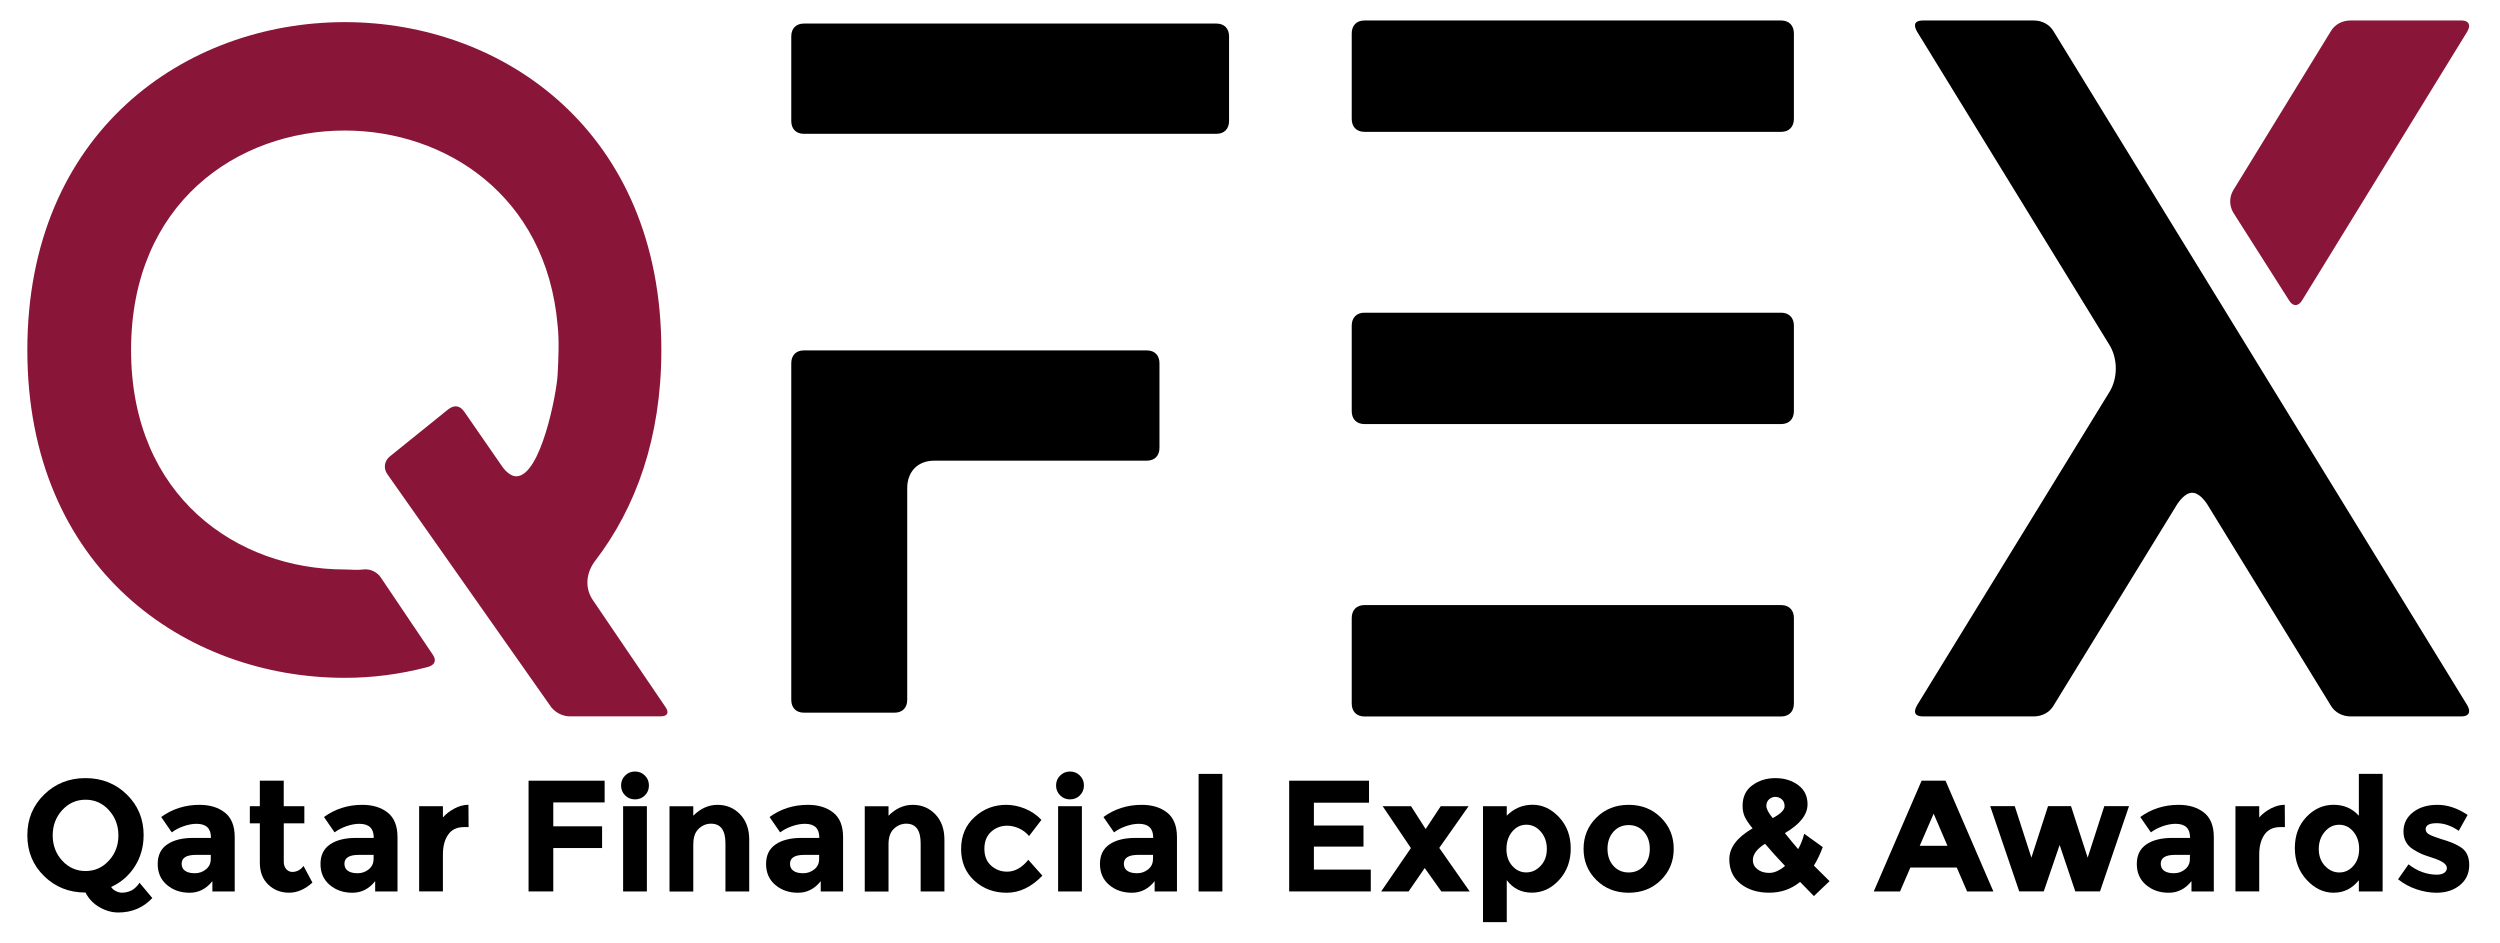 <svg width="61" height="23" viewBox="0 0 61 23" fill="none" xmlns="http://www.w3.org/2000/svg">
<path d="M19.613 0.575H29.682C29.871 0.575 29.989 0.695 29.989 0.887V2.953C29.989 3.145 29.871 3.265 29.682 3.265H19.613C19.425 3.265 19.307 3.145 19.307 2.953V0.887C19.307 0.695 19.425 0.575 19.613 0.575V0.575Z" fill="black"/>
<path d="M19.613 8.55H27.985C28.173 8.55 28.291 8.67 28.291 8.862V10.928C28.291 11.12 28.173 11.24 27.985 11.24H22.797C22.396 11.24 22.136 11.504 22.136 11.912V17.077C22.136 17.269 22.019 17.389 21.83 17.389H19.613C19.425 17.389 19.307 17.269 19.307 17.077V8.862C19.307 8.67 19.425 8.55 19.613 8.55Z" fill="black"/>
<path d="M8.413 0.54C12.275 0.54 16.137 3.207 16.137 8.54C16.137 10.682 15.515 12.387 14.528 13.676C14.291 13.982 14.27 14.354 14.463 14.638L16.244 17.261C16.33 17.392 16.287 17.479 16.116 17.479H13.905C13.733 17.479 13.562 17.392 13.454 17.261L9.442 11.556C9.356 11.425 9.377 11.25 9.507 11.141L10.944 9.982C11.095 9.873 11.223 9.895 11.33 10.048L12.253 11.382C12.36 11.535 12.489 11.622 12.596 11.622C13.197 11.622 13.583 9.589 13.605 9.152C13.626 8.78 13.648 8.299 13.605 7.928C13.326 4.759 10.858 3.185 8.412 3.185C5.794 3.185 3.198 4.955 3.198 8.54C3.198 12.124 5.794 13.895 8.412 13.895C8.562 13.895 8.712 13.916 8.863 13.895C9.034 13.873 9.206 13.96 9.292 14.091L10.558 15.971C10.665 16.124 10.601 16.233 10.429 16.277C9.764 16.451 9.099 16.539 8.412 16.539C4.529 16.54 0.667 13.873 0.667 8.541C0.667 3.208 4.529 0.54 8.413 0.54Z" fill="#891539"/>
<path d="M32.982 2.901V0.815C32.982 0.621 33.101 0.5 33.292 0.5H43.461C43.651 0.5 43.771 0.621 43.771 0.815V2.901C43.771 3.095 43.651 3.217 43.461 3.217H33.292C33.101 3.217 32.982 3.096 32.982 2.901V2.901Z" fill="black"/>
<path d="M32.982 7.945C32.982 7.751 33.101 7.63 33.292 7.63H43.461C43.651 7.63 43.771 7.751 43.771 7.945V10.032C43.771 10.226 43.651 10.347 43.461 10.347H33.292C33.101 10.347 32.982 10.226 32.982 10.032V7.945Z" fill="black"/>
<path d="M33.292 14.764H43.461C43.651 14.764 43.771 14.885 43.771 15.079V17.166C43.771 17.36 43.651 17.482 43.461 17.482H33.292C33.101 17.482 32.982 17.36 32.982 17.166V15.079C32.982 14.886 33.101 14.764 33.292 14.764Z" fill="black"/>
<path d="M46.773 17.214L51.465 9.573C51.679 9.233 51.679 8.748 51.465 8.408L46.773 0.766C46.678 0.596 46.726 0.5 46.916 0.5H49.631C49.822 0.5 50.012 0.597 50.108 0.766L60.205 17.214C60.3 17.384 60.229 17.48 60.063 17.48H57.347C57.157 17.48 56.967 17.383 56.871 17.214L53.847 12.289C53.727 12.119 53.609 12.023 53.49 12.023C53.371 12.023 53.252 12.12 53.132 12.289L50.108 17.214C50.013 17.384 49.822 17.48 49.631 17.48H46.917C46.726 17.48 46.678 17.383 46.774 17.214L46.773 17.214Z" fill="black"/>
<path d="M54.488 4.648L56.87 0.766C56.965 0.596 57.156 0.5 57.346 0.5H60.061C60.228 0.5 60.299 0.597 60.204 0.766L56.179 7.316C56.084 7.486 55.94 7.486 55.845 7.316L54.488 5.181C54.393 5.011 54.393 4.817 54.488 4.647L54.488 4.648Z" fill="#891539"/>
<path d="M3.504 20.382C3.504 20.663 3.432 20.916 3.29 21.14C3.147 21.364 2.954 21.532 2.712 21.642C2.735 21.681 2.772 21.714 2.822 21.741C2.872 21.767 2.924 21.782 2.978 21.782C3.032 21.782 3.085 21.773 3.137 21.756C3.188 21.739 3.229 21.72 3.26 21.696C3.327 21.642 3.375 21.589 3.403 21.538L3.717 21.913C3.495 22.148 3.218 22.265 2.886 22.265C2.731 22.265 2.579 22.222 2.43 22.137C2.28 22.052 2.165 21.932 2.086 21.778C1.686 21.778 1.35 21.645 1.077 21.378C0.804 21.111 0.667 20.779 0.667 20.382C0.667 19.985 0.804 19.654 1.077 19.387C1.35 19.12 1.686 18.986 2.086 18.986C2.485 18.986 2.822 19.12 3.095 19.387C3.368 19.653 3.505 19.985 3.505 20.382H3.504ZM2.889 20.384C2.889 20.143 2.812 19.938 2.657 19.768C2.503 19.598 2.313 19.513 2.087 19.513C1.862 19.513 1.672 19.598 1.517 19.768C1.362 19.938 1.286 20.143 1.286 20.384C1.286 20.626 1.363 20.831 1.517 20.999C1.672 21.168 1.862 21.253 2.087 21.253C2.313 21.253 2.503 21.168 2.657 20.999C2.812 20.831 2.889 20.626 2.889 20.384Z" fill="black"/>
<path d="M5.727 21.752H5.182V21.5C5.032 21.689 4.848 21.783 4.627 21.783C4.406 21.783 4.222 21.719 4.072 21.591C3.922 21.464 3.848 21.294 3.848 21.081C3.848 20.869 3.925 20.71 4.08 20.604C4.235 20.498 4.445 20.445 4.714 20.445H5.147V20.434C5.147 20.212 5.03 20.101 4.795 20.101C4.695 20.101 4.589 20.121 4.476 20.161C4.364 20.201 4.269 20.251 4.192 20.31L3.933 19.935C4.206 19.737 4.518 19.638 4.869 19.638C5.121 19.638 5.327 19.701 5.487 19.827C5.647 19.953 5.727 20.153 5.727 20.426V21.752ZM5.143 20.959V20.859H4.78C4.548 20.859 4.432 20.931 4.432 21.075C4.432 21.15 4.46 21.208 4.515 21.247C4.571 21.287 4.65 21.307 4.753 21.307C4.856 21.307 4.947 21.276 5.025 21.212C5.104 21.149 5.143 21.065 5.143 20.959L5.143 20.959Z" fill="black"/>
<path d="M6.924 20.089V21.02C6.924 21.1 6.944 21.163 6.985 21.208C7.027 21.253 7.076 21.275 7.132 21.275C7.24 21.275 7.332 21.227 7.406 21.129L7.623 21.535C7.442 21.699 7.253 21.782 7.053 21.782C6.853 21.782 6.684 21.716 6.546 21.585C6.408 21.453 6.34 21.274 6.34 21.047V20.089H6.096V19.671H6.34V19.049H6.923V19.671H7.426V20.089H6.923H6.924Z" fill="black"/>
<path d="M9.699 21.752H9.154V21.5C9.004 21.689 8.82 21.783 8.599 21.783C8.379 21.783 8.194 21.719 8.044 21.591C7.895 21.464 7.82 21.294 7.82 21.081C7.82 20.869 7.898 20.71 8.052 20.604C8.207 20.498 8.418 20.445 8.686 20.445H9.119V20.434C9.119 20.212 9.002 20.101 8.767 20.101C8.667 20.101 8.561 20.121 8.448 20.161C8.336 20.201 8.242 20.251 8.164 20.31L7.905 19.935C8.178 19.737 8.49 19.638 8.841 19.638C9.094 19.638 9.3 19.701 9.459 19.827C9.619 19.953 9.699 20.153 9.699 20.426V21.752ZM9.116 20.959V20.859H8.752C8.521 20.859 8.404 20.931 8.404 21.075C8.404 21.15 8.432 21.208 8.487 21.247C8.543 21.287 8.622 21.307 8.725 21.307C8.828 21.307 8.919 21.276 8.997 21.212C9.076 21.149 9.115 21.065 9.115 20.959L9.116 20.959Z" fill="black"/>
<path d="M11.322 20.181C11.149 20.181 11.02 20.242 10.935 20.365C10.85 20.487 10.807 20.649 10.807 20.85V21.75H10.227V19.671H10.807V19.945C10.882 19.86 10.976 19.788 11.088 19.728C11.2 19.669 11.313 19.638 11.43 19.636L11.434 20.181H11.322V20.181Z" fill="black"/>
<path d="M14.753 19.049V19.579H13.5V20.162H14.691V20.692H13.5V21.751H12.897V19.049H14.753Z" fill="black"/>
<path d="M15.252 19.407C15.187 19.341 15.154 19.261 15.154 19.165C15.154 19.07 15.187 18.989 15.252 18.924C15.318 18.858 15.399 18.825 15.494 18.825C15.59 18.825 15.67 18.858 15.736 18.924C15.802 18.989 15.834 19.07 15.834 19.165C15.834 19.261 15.802 19.341 15.736 19.407C15.67 19.473 15.59 19.505 15.494 19.505C15.399 19.505 15.318 19.473 15.252 19.407ZM15.784 21.751H15.204V19.671H15.784V21.751Z" fill="black"/>
<path d="M16.916 20.593V21.753H16.336V19.673H16.916V19.904C17.092 19.727 17.289 19.638 17.508 19.638C17.727 19.638 17.91 19.715 18.059 19.869C18.207 20.024 18.281 20.23 18.281 20.488V21.752H17.701V20.577C17.701 20.257 17.584 20.098 17.349 20.098C17.234 20.098 17.132 20.14 17.046 20.224C16.96 20.307 16.917 20.43 16.917 20.593H16.916Z" fill="black"/>
<path d="M20.571 21.752H20.026V21.5C19.877 21.689 19.692 21.783 19.471 21.783C19.251 21.783 19.066 21.719 18.916 21.591C18.767 21.464 18.692 21.294 18.692 21.081C18.692 20.869 18.77 20.71 18.924 20.604C19.079 20.498 19.29 20.445 19.558 20.445H19.991V20.434C19.991 20.212 19.874 20.101 19.64 20.101C19.539 20.101 19.433 20.121 19.32 20.161C19.208 20.201 19.114 20.251 19.036 20.31L18.777 19.935C19.05 19.737 19.362 19.638 19.713 19.638C19.966 19.638 20.172 19.701 20.331 19.827C20.491 19.953 20.571 20.153 20.571 20.426V21.752ZM19.987 20.959V20.859H19.624C19.392 20.859 19.276 20.931 19.276 21.075C19.276 21.15 19.304 21.208 19.359 21.247C19.414 21.287 19.493 21.307 19.596 21.307C19.7 21.307 19.79 21.276 19.869 21.212C19.948 21.149 19.987 21.065 19.987 20.959L19.987 20.959Z" fill="black"/>
<path d="M21.68 20.593V21.753H21.1V19.673H21.68V19.904C21.855 19.727 22.052 19.638 22.271 19.638C22.49 19.638 22.674 19.715 22.822 19.869C22.97 20.024 23.044 20.23 23.044 20.488V21.752H22.464V20.577C22.464 20.257 22.347 20.098 22.113 20.098C21.997 20.098 21.896 20.14 21.809 20.224C21.723 20.307 21.68 20.43 21.68 20.593H21.68Z" fill="black"/>
<path d="M24.569 21.269C24.762 21.269 24.936 21.173 25.09 20.979L25.434 21.366C25.166 21.644 24.877 21.783 24.564 21.783C24.252 21.783 23.989 21.685 23.774 21.488C23.558 21.29 23.451 21.033 23.451 20.714C23.451 20.396 23.56 20.137 23.778 19.938C23.995 19.738 24.254 19.638 24.553 19.638C24.702 19.638 24.854 19.669 25.007 19.73C25.16 19.792 25.295 19.883 25.411 20.005L25.109 20.399C25.043 20.319 24.96 20.257 24.864 20.213C24.767 20.169 24.671 20.147 24.576 20.147C24.424 20.147 24.293 20.197 24.183 20.296C24.074 20.395 24.019 20.533 24.019 20.71C24.019 20.886 24.074 21.024 24.183 21.121C24.293 21.219 24.421 21.268 24.568 21.268L24.569 21.269Z" fill="black"/>
<path d="M25.867 19.407C25.801 19.341 25.768 19.261 25.768 19.165C25.768 19.07 25.801 18.989 25.867 18.924C25.933 18.858 26.013 18.825 26.108 18.825C26.204 18.825 26.284 18.858 26.35 18.924C26.416 18.989 26.448 19.07 26.448 19.165C26.448 19.261 26.416 19.341 26.35 19.407C26.284 19.473 26.204 19.505 26.108 19.505C26.013 19.505 25.933 19.473 25.867 19.407ZM26.398 21.751H25.818V19.671H26.398V21.751Z" fill="black"/>
<path d="M28.718 21.752H28.173V21.5C28.023 21.689 27.838 21.783 27.618 21.783C27.397 21.783 27.212 21.719 27.063 21.591C26.913 21.464 26.839 21.294 26.839 21.081C26.839 20.869 26.916 20.71 27.07 20.604C27.225 20.498 27.436 20.445 27.704 20.445H28.138V20.434C28.138 20.212 28.021 20.101 27.786 20.101C27.685 20.101 27.579 20.121 27.467 20.161C27.355 20.201 27.26 20.251 27.183 20.31L26.924 19.935C27.197 19.737 27.509 19.638 27.859 19.638C28.112 19.638 28.318 19.701 28.478 19.827C28.637 19.953 28.718 20.153 28.718 20.426V21.752ZM28.134 20.959V20.859H27.77C27.539 20.859 27.422 20.931 27.422 21.075C27.422 21.15 27.45 21.208 27.505 21.247C27.561 21.287 27.64 21.307 27.743 21.307C27.846 21.307 27.937 21.276 28.015 21.212C28.094 21.149 28.133 21.065 28.133 20.959L28.134 20.959Z" fill="black"/>
<path d="M29.826 21.752H29.246V18.883H29.826V21.752Z" fill="black"/>
<path d="M33.404 19.049V19.586H32.059V20.143H33.269V20.657H32.059V21.218H33.447V21.751H31.456V19.049H33.404Z" fill="black"/>
<path d="M34.43 19.672L34.786 20.229L35.153 19.672H35.833L35.118 20.689L35.861 21.752H35.169L34.763 21.18L34.369 21.752H33.7L34.426 20.693L33.738 19.672H34.43Z" fill="black"/>
<path d="M37.395 19.636C37.637 19.636 37.853 19.738 38.042 19.94C38.231 20.142 38.326 20.397 38.326 20.703C38.326 21.009 38.231 21.266 38.042 21.472C37.853 21.678 37.631 21.781 37.377 21.781C37.123 21.781 36.919 21.68 36.765 21.476V22.5H36.185V19.671H36.765V19.902C36.942 19.725 37.152 19.636 37.395 19.636V19.636ZM36.757 20.713C36.757 20.882 36.804 21.02 36.898 21.126C36.992 21.233 37.106 21.287 37.24 21.287C37.375 21.287 37.492 21.233 37.592 21.126C37.693 21.019 37.743 20.882 37.743 20.715C37.743 20.547 37.694 20.407 37.596 20.293C37.498 20.18 37.381 20.123 37.244 20.123C37.108 20.123 36.992 20.179 36.898 20.291C36.804 20.404 36.758 20.544 36.758 20.713H36.757Z" fill="black"/>
<path d="M40.839 20.712C40.839 21.014 40.735 21.267 40.526 21.474C40.317 21.68 40.055 21.783 39.739 21.783C39.424 21.783 39.161 21.68 38.953 21.474C38.744 21.267 38.639 21.014 38.639 20.712C38.639 20.41 38.744 20.156 38.953 19.949C39.162 19.741 39.424 19.638 39.739 19.638C40.055 19.638 40.317 19.741 40.526 19.949C40.735 20.156 40.839 20.41 40.839 20.712ZM39.223 20.712C39.223 20.882 39.272 21.021 39.368 21.128C39.465 21.235 39.588 21.288 39.739 21.288C39.89 21.288 40.014 21.235 40.11 21.128C40.207 21.021 40.255 20.882 40.255 20.712C40.255 20.542 40.207 20.403 40.11 20.294C40.014 20.186 39.89 20.132 39.739 20.132C39.588 20.132 39.465 20.186 39.368 20.294C39.272 20.403 39.223 20.542 39.223 20.712Z" fill="black"/>
<path d="M43.922 21.519C43.706 21.695 43.455 21.782 43.17 21.782C42.886 21.782 42.652 21.709 42.469 21.564C42.286 21.418 42.195 21.219 42.195 20.966C42.195 20.683 42.384 20.432 42.763 20.212C42.678 20.109 42.616 20.018 42.577 19.94C42.539 19.861 42.519 19.769 42.519 19.663C42.519 19.444 42.598 19.276 42.757 19.161C42.915 19.045 43.102 18.986 43.319 18.986C43.535 18.986 43.72 19.042 43.874 19.155C44.027 19.267 44.104 19.423 44.104 19.625C44.104 19.877 43.92 20.112 43.551 20.328C43.696 20.509 43.804 20.638 43.876 20.719C43.941 20.6 43.99 20.475 44.023 20.344L44.475 20.669C44.416 20.831 44.344 20.982 44.259 21.121L44.641 21.5L44.259 21.864L43.922 21.519ZM42.882 21.21C42.957 21.27 43.053 21.299 43.172 21.299C43.291 21.299 43.419 21.243 43.555 21.129C43.367 20.931 43.204 20.75 43.067 20.588C42.869 20.712 42.77 20.845 42.77 20.987C42.77 21.077 42.807 21.151 42.882 21.211V21.21ZM43.319 19.444C43.263 19.444 43.211 19.463 43.166 19.503C43.121 19.544 43.099 19.598 43.099 19.666C43.099 19.734 43.15 19.833 43.254 19.962C43.447 19.859 43.544 19.762 43.544 19.672C43.544 19.597 43.52 19.54 43.474 19.502C43.427 19.463 43.376 19.444 43.319 19.444Z" fill="black"/>
<path d="M47.997 21.751L47.745 21.168H46.613L46.361 21.751H45.72L46.887 19.049H47.471L48.638 21.751H47.996H47.997ZM47.181 19.853L46.841 20.638H47.518L47.181 19.853Z" fill="black"/>
<path d="M49.868 21.75H49.269L48.561 19.67H49.16L49.566 20.927L49.972 19.67H50.533L50.939 20.927L51.345 19.67H51.948L51.24 21.75H50.637L50.255 20.617L49.868 21.75Z" fill="black"/>
<path d="M54.017 21.752H53.472V21.5C53.322 21.689 53.138 21.783 52.917 21.783C52.696 21.783 52.512 21.719 52.362 21.591C52.213 21.464 52.138 21.294 52.138 21.081C52.138 20.869 52.215 20.71 52.37 20.604C52.525 20.498 52.736 20.445 53.004 20.445H53.437V20.434C53.437 20.212 53.32 20.101 53.085 20.101C52.985 20.101 52.879 20.121 52.766 20.161C52.654 20.201 52.56 20.251 52.482 20.31L52.223 19.935C52.496 19.737 52.808 19.638 53.159 19.638C53.411 19.638 53.618 19.701 53.777 19.827C53.937 19.953 54.017 20.153 54.017 20.426V21.752ZM53.434 20.959V20.859H53.07C52.839 20.859 52.722 20.931 52.722 21.075C52.722 21.15 52.75 21.208 52.805 21.247C52.861 21.287 52.94 21.307 53.043 21.307C53.146 21.307 53.237 21.276 53.315 21.212C53.394 21.149 53.433 21.065 53.433 20.959L53.434 20.959Z" fill="black"/>
<path d="M55.639 20.181C55.467 20.181 55.338 20.242 55.253 20.365C55.168 20.487 55.125 20.649 55.125 20.85V21.75H54.545V19.671H55.125V19.945C55.2 19.86 55.294 19.788 55.406 19.728C55.518 19.669 55.631 19.638 55.748 19.636L55.752 20.181H55.639V20.181Z" fill="black"/>
<path d="M56.943 21.783C56.697 21.783 56.477 21.679 56.284 21.47C56.091 21.261 55.994 21.002 55.994 20.693C55.994 20.384 56.089 20.13 56.277 19.933C56.465 19.736 56.685 19.637 56.938 19.637C57.19 19.637 57.396 19.726 57.556 19.904V18.883H58.136V21.752H57.556V21.477C57.393 21.681 57.189 21.782 56.943 21.782V21.783ZM56.578 20.716C56.578 20.883 56.628 21.02 56.728 21.127C56.829 21.235 56.946 21.288 57.08 21.288C57.214 21.288 57.328 21.235 57.422 21.127C57.517 21.02 57.563 20.883 57.563 20.714C57.563 20.545 57.516 20.405 57.422 20.292C57.328 20.18 57.213 20.124 57.077 20.124C56.94 20.124 56.823 20.18 56.725 20.294C56.627 20.408 56.578 20.548 56.578 20.716H56.578Z" fill="black"/>
<path d="M60.249 21.105C60.249 21.309 60.174 21.474 60.023 21.597C59.872 21.721 59.681 21.783 59.449 21.783C59.294 21.783 59.133 21.755 58.966 21.7C58.798 21.644 58.647 21.562 58.513 21.454L58.768 21.09C58.985 21.258 59.216 21.342 59.46 21.342C59.535 21.342 59.594 21.328 59.638 21.298C59.681 21.268 59.704 21.229 59.704 21.18C59.704 21.131 59.673 21.086 59.613 21.045C59.552 21.004 59.464 20.965 59.35 20.929C59.235 20.893 59.148 20.862 59.087 20.837C59.027 20.811 58.958 20.774 58.881 20.724C58.724 20.626 58.645 20.481 58.645 20.289C58.645 20.097 58.722 19.941 58.877 19.819C59.032 19.698 59.231 19.638 59.476 19.638C59.72 19.638 59.966 19.72 60.21 19.885L59.993 20.272C59.813 20.148 59.633 20.086 59.454 20.086C59.276 20.086 59.186 20.135 59.186 20.233C59.186 20.287 59.215 20.329 59.271 20.36C59.327 20.391 59.422 20.427 59.553 20.469C59.685 20.51 59.778 20.541 59.833 20.564C59.889 20.586 59.955 20.619 60.032 20.666C60.177 20.754 60.249 20.9 60.249 21.105V21.105Z" fill="black"/>
</svg>
